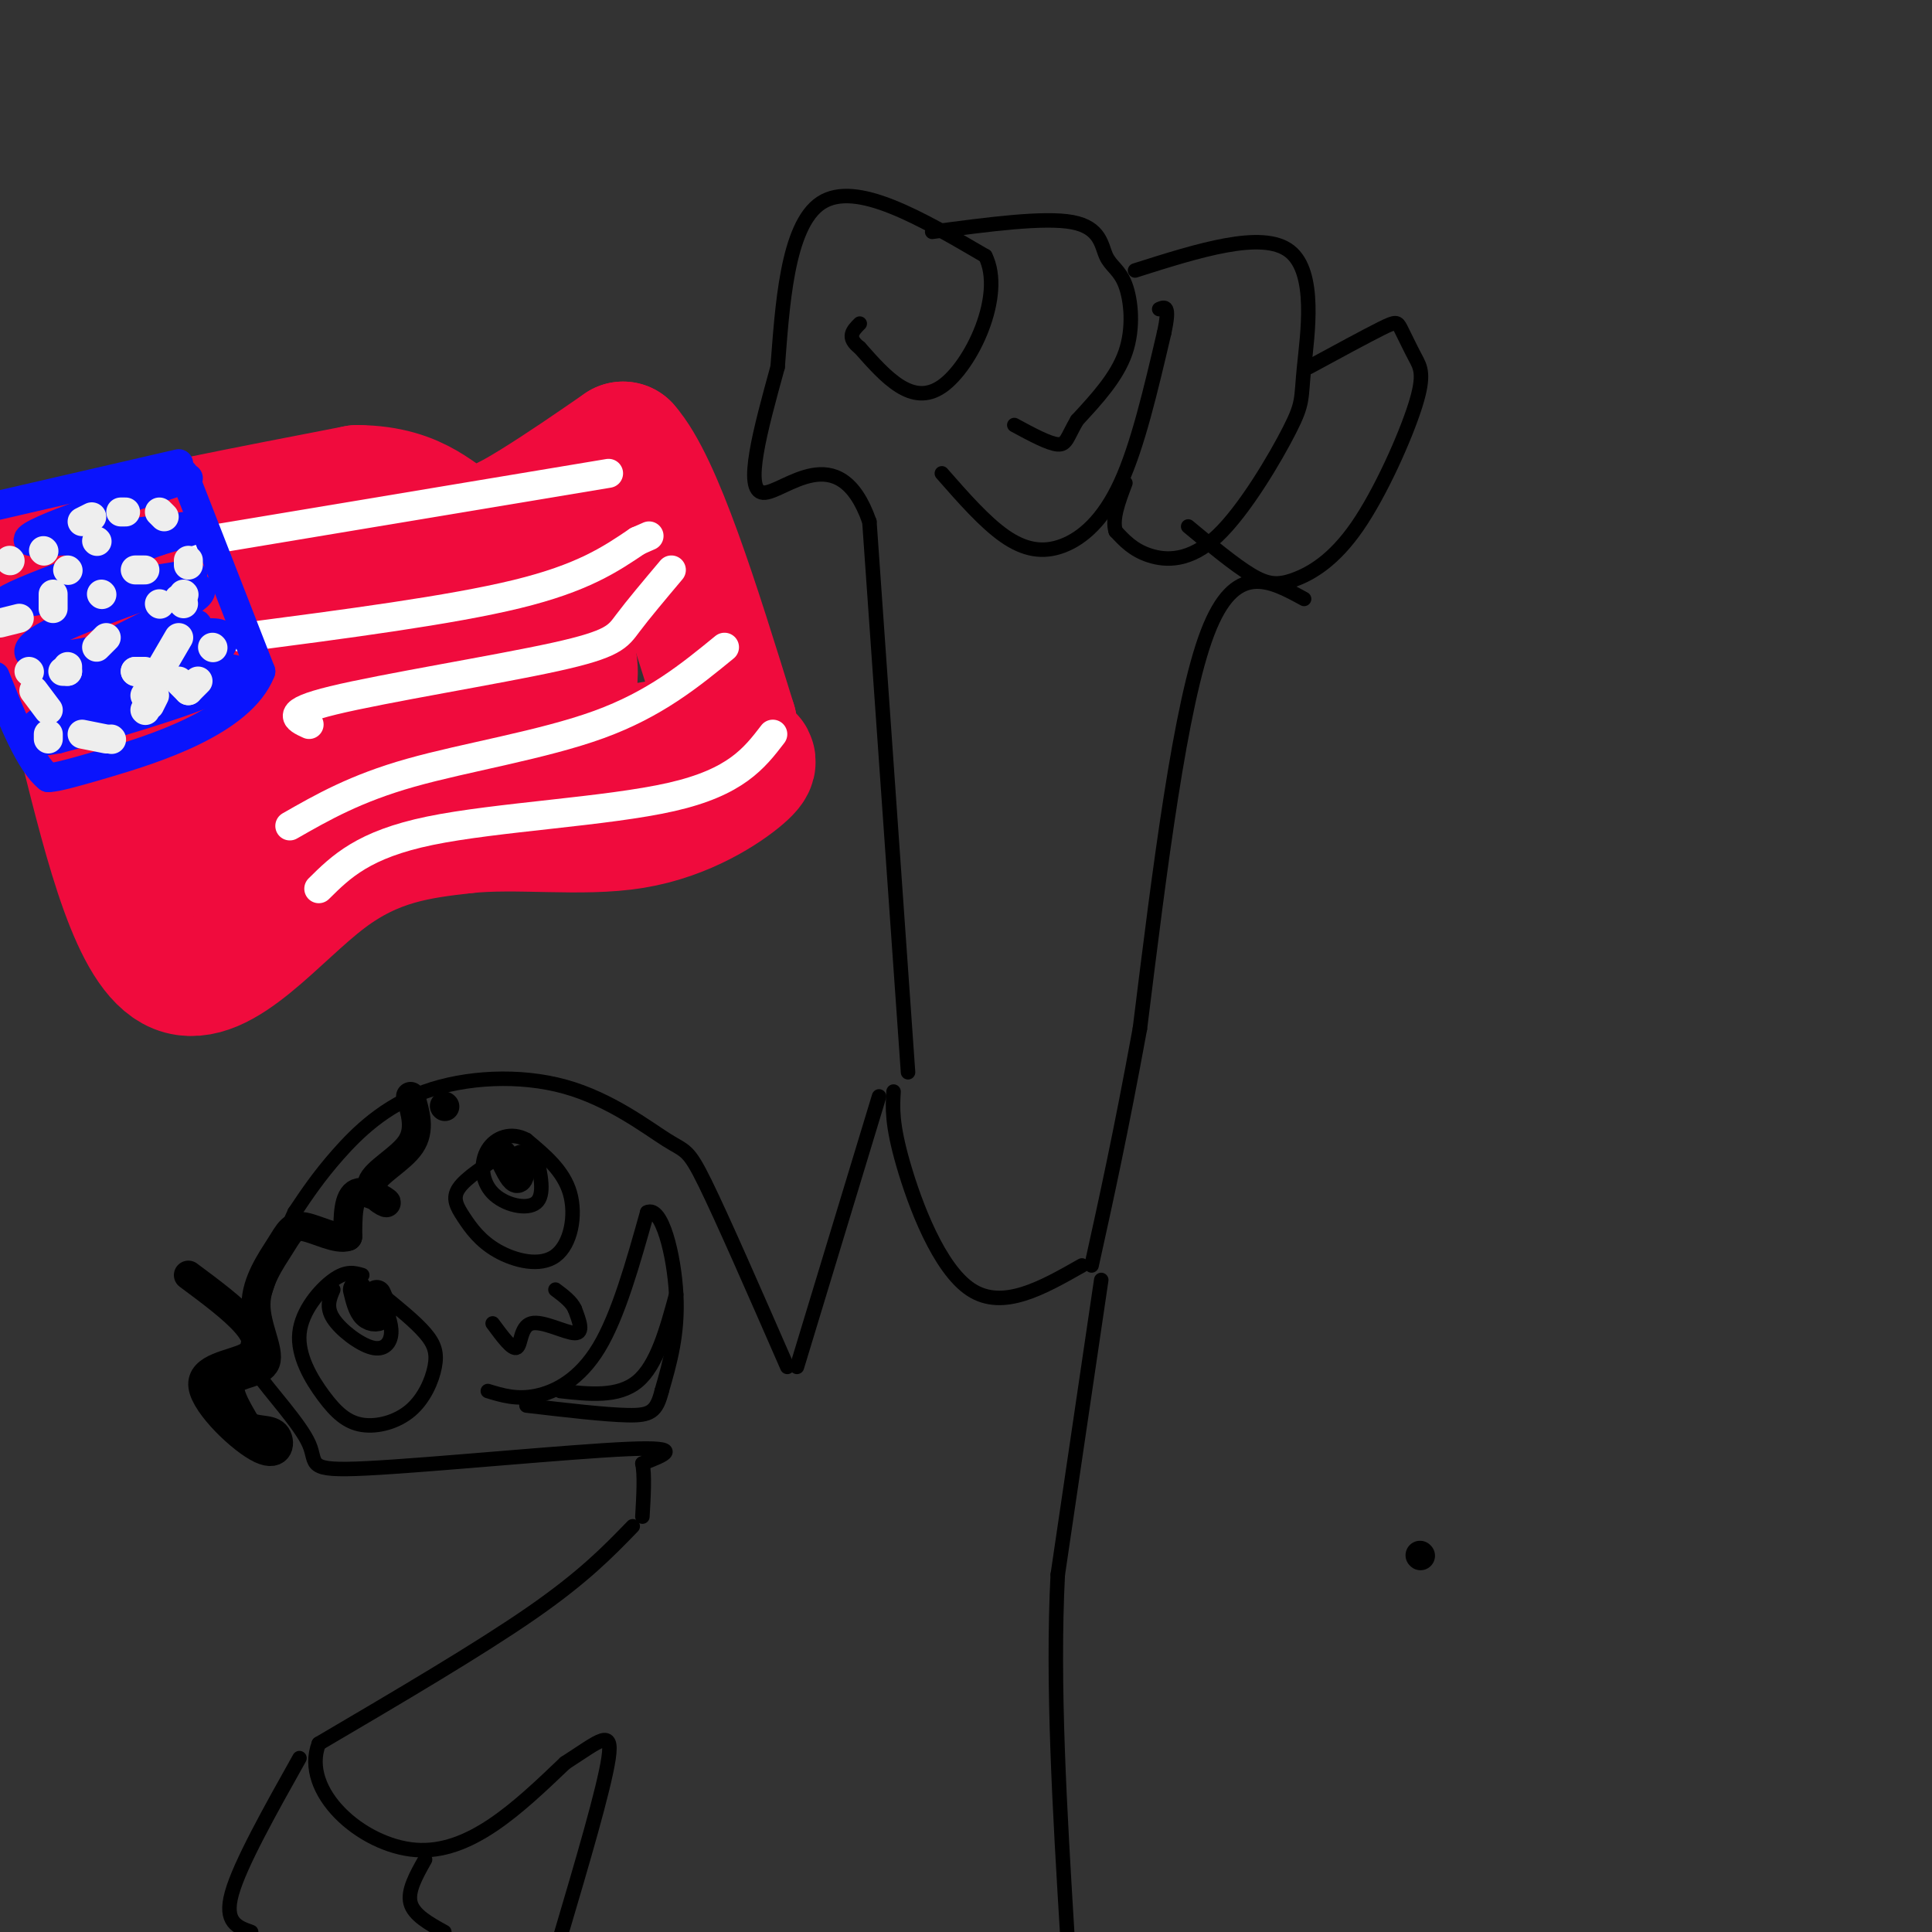 <svg viewBox='0 0 400 400' version='1.1' xmlns='http://www.w3.org/2000/svg' xmlns:xlink='http://www.w3.org/1999/xlink'><rect x="0" y="0" width="400" height="400" fill="#333333" stroke="none"/><g fill='none' stroke='#000000' stroke-width='3' stroke-linecap='round' stroke-linejoin='round'><path d='M188,222c0.000,0.000 -8.000,-114.000 -8,-114'/><path d='M180,108c-6.267,-17.911 -17.933,-5.689 -22,-6c-4.067,-0.311 -0.533,-13.156 3,-26'/><path d='M161,76c0.956,-12.089 1.844,-29.311 9,-34c7.156,-4.689 20.578,3.156 34,11'/><path d='M204,53c4.044,8.067 -2.844,22.733 -9,27c-6.156,4.267 -11.578,-1.867 -17,-8'/><path d='M178,72c-2.833,-2.167 -1.417,-3.583 0,-5'/><path d='M193,48c11.569,-1.545 23.139,-3.091 29,-2c5.861,1.091 6.014,4.818 7,7c0.986,2.182 2.804,2.818 4,6c1.196,3.182 1.770,8.909 0,14c-1.770,5.091 -5.885,9.545 -10,14'/><path d='M223,87c-2.044,3.467 -2.156,5.133 -4,5c-1.844,-0.133 -5.422,-2.067 -9,-4'/><path d='M195,98c4.440,5.065 8.881,10.131 13,13c4.119,2.869 7.917,3.542 12,2c4.083,-1.542 8.452,-5.298 12,-13c3.548,-7.702 6.274,-19.351 9,-31'/><path d='M241,69c1.333,-6.000 0.167,-5.500 -1,-5'/><path d='M235,56c13.189,-4.182 26.378,-8.364 32,-4c5.622,4.364 3.678,17.274 3,24c-0.678,6.726 -0.089,7.267 -3,13c-2.911,5.733 -9.322,16.659 -15,22c-5.678,5.341 -10.622,5.097 -14,4c-3.378,-1.097 -5.189,-3.049 -7,-5'/><path d='M231,110c-0.833,-2.500 0.583,-6.250 2,-10'/><path d='M271,76c5.958,-3.232 11.916,-6.464 15,-8c3.084,-1.536 3.292,-1.374 4,0c0.708,1.374 1.914,3.962 3,6c1.086,2.038 2.051,3.527 0,10c-2.051,6.473 -7.117,17.931 -12,25c-4.883,7.069 -9.584,9.749 -13,11c-3.416,1.251 -5.547,1.072 -9,-1c-3.453,-2.072 -8.226,-6.036 -13,-10'/><path d='M270,124c-7.167,-3.917 -14.333,-7.833 -20,7c-5.667,14.833 -9.833,48.417 -14,82'/><path d='M236,213c-4.000,21.833 -7.000,35.417 -10,49'/><path d='M185,226c-0.200,3.333 -0.400,6.667 2,15c2.400,8.333 7.400,21.667 14,26c6.600,4.333 14.800,-0.333 23,-5'/><path d='M182,227c0.000,0.000 -17.000,56.000 -17,56'/><path d='M163,283c-6.715,-15.361 -13.431,-30.721 -17,-38c-3.569,-7.279 -3.992,-6.475 -8,-9c-4.008,-2.525 -11.600,-8.378 -21,-11c-9.400,-2.622 -20.608,-2.014 -29,1c-8.392,3.014 -13.969,8.432 -18,13c-4.031,4.568 -6.515,8.284 -9,12'/><path d='M61,251c-3.016,6.389 -6.058,16.360 -8,22c-1.942,5.640 -2.786,6.948 0,11c2.786,4.052 9.200,10.849 11,15c1.800,4.151 -1.015,5.656 12,5c13.015,-0.656 41.862,-3.473 54,-4c12.138,-0.527 7.569,1.237 3,3'/><path d='M133,303c0.500,2.333 0.250,6.667 0,11'/><path d='M75,264c-1.638,-0.480 -3.275,-0.959 -6,1c-2.725,1.959 -6.537,6.357 -7,11c-0.463,4.643 2.421,9.533 5,13c2.579,3.467 4.851,5.512 8,6c3.149,0.488 7.174,-0.581 10,-3c2.826,-2.419 4.453,-6.190 5,-9c0.547,-2.810 0.013,-4.660 -2,-7c-2.013,-2.340 -5.507,-5.170 -9,-8'/><path d='M101,288c3.000,0.911 6.000,1.822 10,1c4.000,-0.822 9.000,-3.378 13,-10c4.000,-6.622 7.000,-17.311 10,-28'/><path d='M134,251c3.022,-1.467 5.578,8.867 6,17c0.422,8.133 -1.289,14.067 -3,20'/><path d='M137,288c-1.089,4.311 -2.311,5.089 -7,5c-4.689,-0.089 -12.844,-1.044 -21,-2'/><path d='M116,288c6.000,0.667 12.000,1.333 16,-2c4.000,-3.333 6.000,-10.667 8,-18'/><path d='M104,239c-3.792,2.460 -7.584,4.921 -9,7c-1.416,2.079 -0.457,3.778 1,6c1.457,2.222 3.411,4.967 7,7c3.589,2.033 8.812,3.355 12,1c3.188,-2.355 4.339,-8.387 3,-13c-1.339,-4.613 -5.170,-7.806 -9,-11'/><path d='M109,236c-3.121,-1.730 -6.424,-0.557 -8,2c-1.576,2.557 -1.424,6.496 1,9c2.424,2.504 7.121,3.573 9,2c1.879,-1.573 0.939,-5.786 0,-10'/><path d='M69,267c-0.774,1.810 -1.548,3.619 0,6c1.548,2.381 5.417,5.333 8,6c2.583,0.667 3.881,-0.952 4,-3c0.119,-2.048 -0.940,-4.524 -2,-7'/><path d='M102,274c2.042,2.768 4.083,5.536 5,5c0.917,-0.536 0.708,-4.375 3,-5c2.292,-0.625 7.083,1.964 9,2c1.917,0.036 0.958,-2.482 0,-5'/><path d='M119,271c-0.667,-1.500 -2.333,-2.750 -4,-4'/><path d='M131,316c-5.083,5.250 -10.167,10.500 -21,18c-10.833,7.500 -27.417,17.250 -44,27'/><path d='M66,361c-3.778,9.889 8.778,21.111 20,22c11.222,0.889 21.111,-8.556 31,-18'/><path d='M117,365c7.267,-4.667 9.933,-7.333 9,-1c-0.933,6.333 -5.467,21.667 -10,37'/><path d='M228,265c0.000,0.000 -9.000,61.000 -9,61'/><path d='M219,326c-1.167,22.667 0.417,48.833 2,75'/><path d='M62,364c-6.167,11.000 -12.333,22.000 -14,28c-1.667,6.000 1.167,7.000 4,8'/><path d='M88,385c-1.833,3.250 -3.667,6.500 -3,9c0.667,2.500 3.833,4.250 7,6'/></g>
<g fill='none' stroke='#F00B3D' stroke-width='28' stroke-linecap='round' stroke-linejoin='round'><path d='M18,154c5.333,21.311 10.667,42.622 19,46c8.333,3.378 19.667,-11.178 30,-19c10.333,-7.822 19.667,-8.911 29,-10'/><path d='M96,171c11.095,-1.214 24.333,0.750 35,-1c10.667,-1.750 18.762,-7.214 22,-10c3.238,-2.786 1.619,-2.893 0,-3'/><path d='M18,152c-5.917,-12.333 -11.833,-24.667 -12,-31c-0.167,-6.333 5.417,-6.667 11,-7'/><path d='M17,114c11.333,-3.167 34.167,-7.583 57,-12'/><path d='M74,102c12.833,0.107 16.417,6.375 21,8c4.583,1.625 10.167,-1.393 16,-5c5.833,-3.607 11.917,-7.804 18,-12'/><path d='M129,93c6.667,7.500 14.333,32.250 22,57'/><path d='M151,150c-16.278,10.164 -67.971,7.075 -90,6c-22.029,-1.075 -14.392,-0.136 -12,6c2.392,6.136 -0.459,17.467 -5,14c-4.541,-3.467 -10.770,-21.734 -17,-40'/><path d='M27,136c-2.424,-7.552 0.016,-6.432 2,-5c1.984,1.432 3.511,3.178 21,1c17.489,-2.178 50.939,-8.279 64,-11c13.061,-2.721 5.732,-2.063 3,0c-2.732,2.063 -0.866,5.532 1,9'/><path d='M118,130c-0.179,5.464 -1.125,14.624 -1,16c0.125,1.376 1.322,-5.033 1,-8c-0.322,-2.967 -2.164,-2.491 -12,0c-9.836,2.491 -27.668,6.997 -40,9c-12.332,2.003 -19.166,1.501 -26,1'/><path d='M40,148c4.489,-1.400 28.711,-5.400 44,-7c15.289,-1.600 21.644,-0.800 28,0'/></g>
<g fill='none' stroke='#FFFFFF' stroke-width='6' stroke-linecap='round' stroke-linejoin='round'><path d='M42,112c0.000,0.000 84.000,-14.000 84,-14'/><path d='M50,132c21.667,-2.833 43.333,-5.667 57,-9c13.667,-3.333 19.333,-7.167 25,-11'/><path d='M132,112c4.167,-1.833 2.083,-0.917 0,0'/><path d='M139,118c-3.446,4.095 -6.893,8.190 -9,11c-2.107,2.810 -2.875,4.333 -15,7c-12.125,2.667 -35.607,6.476 -46,9c-10.393,2.524 -7.696,3.762 -5,5'/><path d='M150,134c-7.200,5.889 -14.400,11.778 -26,16c-11.600,4.222 -27.600,6.778 -39,10c-11.400,3.222 -18.200,7.111 -25,11'/><path d='M160,152c-3.822,4.978 -7.644,9.956 -21,13c-13.356,3.044 -36.244,4.156 -50,7c-13.756,2.844 -18.378,7.422 -23,12'/></g>
<g fill='none' stroke='#0A14FD' stroke-width='6' stroke-linecap='round' stroke-linejoin='round'><path d='M38,98c0.000,0.000 16.000,41.000 16,41'/><path d='M54,139c-4.089,10.467 -22.311,16.133 -32,19c-9.689,2.867 -10.844,2.933 -12,3'/><path d='M10,161c-3.833,-3.000 -7.417,-12.000 -11,-21'/><path d='M37,96c0.000,0.000 -39.000,9.000 -39,9'/><path d='M39,99c-17.600,5.889 -35.200,11.778 -33,13c2.200,1.222 24.200,-2.222 32,-3c7.800,-0.778 1.400,1.111 -5,3'/><path d='M33,112c-10.668,3.901 -34.836,12.153 -32,13c2.836,0.847 32.678,-5.711 38,-6c5.322,-0.289 -13.875,5.691 -24,10c-10.125,4.309 -11.179,6.945 -6,7c5.179,0.055 16.589,-2.473 28,-5'/><path d='M37,131c5.266,-1.302 4.429,-2.057 2,-2c-2.429,0.057 -6.452,0.927 -11,3c-4.548,2.073 -9.622,5.348 -13,8c-3.378,2.652 -5.060,4.679 -3,6c2.060,1.321 7.862,1.934 13,1c5.138,-0.934 9.612,-3.416 13,-6c3.388,-2.584 5.692,-5.270 0,-4c-5.692,1.270 -19.379,6.496 -26,10c-6.621,3.504 -6.178,5.287 -5,6c1.178,0.713 3.089,0.357 5,0'/><path d='M12,153c8.449,-2.161 27.073,-7.564 34,-11c6.927,-3.436 2.157,-4.904 -6,-2c-8.157,2.904 -19.702,10.180 -20,11c-0.298,0.820 10.651,-4.818 18,-10c7.349,-5.182 11.100,-9.909 6,-10c-5.100,-0.091 -19.050,4.455 -33,9'/><path d='M11,140c0.548,-1.485 18.418,-9.699 26,-14c7.582,-4.301 4.878,-4.689 -2,-5c-6.878,-0.311 -17.929,-0.545 -20,-2c-2.071,-1.455 4.837,-4.130 7,-6c2.163,-1.870 -0.418,-2.935 -3,-4'/></g>
<g fill='none' stroke='#EEEEEE' stroke-width='6' stroke-linecap='round' stroke-linejoin='round'><path d='M2,116c0.000,0.000 0.100,0.100 0.1,0.1'/><path d='M9,114c0.000,0.000 0.100,0.100 0.1,0.1'/><path d='M11,123c0.000,0.000 0.000,3.000 0,3'/><path d='M20,112c0.000,0.000 0.100,0.100 0.1,0.1'/><path d='M17,108c0.000,0.000 2.000,-1.000 2,-1'/><path d='M25,106c0.000,0.000 1.000,0.000 1,0'/><path d='M33,106c0.000,0.000 1.000,1.000 1,1'/><path d='M39,116c0.000,0.000 0.000,1.000 0,1'/><path d='M30,118c0.000,0.000 -2.000,0.000 -2,0'/><path d='M14,118c0.000,0.000 0.100,0.100 0.1,0.1'/><path d='M22,132c0.000,0.000 -2.000,2.000 -2,2'/><path d='M6,139c0.000,0.000 0.100,0.100 0.1,0.1'/><path d='M7,143c0.000,0.000 3.000,4.000 3,4'/><path d='M10,152c0.000,0.000 0.000,1.000 0,1'/><path d='M17,152c0.000,0.000 5.000,1.000 5,1'/><path d='M23,153c0.000,0.000 0.100,0.100 0.1,0.1'/><path d='M28,139c0.000,0.000 0.100,0.100 0.1,0.1'/><path d='M28,139c0.000,0.000 2.000,0.000 2,0'/><path d='M37,141c0.000,0.000 2.000,2.000 2,2'/><path d='M39,143c0.000,0.000 2.000,-2.000 2,-2'/><path d='M44,134c0.000,0.000 0.100,0.100 0.1,0.1'/><path d='M32,144c0.000,0.000 -1.000,2.000 -1,2'/><path d='M30,147c0.000,0.000 0.100,0.100 0.1,0.1'/><path d='M30,144c0.000,0.000 7.000,-12.000 7,-12'/><path d='M38,125c0.000,0.000 -1.000,-1.000 -1,-1'/><path d='M21,123c0.000,0.000 0.100,0.100 0.1,0.1'/><path d='M14,138c0.000,0.000 0.000,1.000 0,1'/><path d='M14,139c0.000,0.000 -1.000,0.000 -1,0'/><path d='M-1,129c0.000,0.000 0.100,0.100 0.1,0.1'/><path d='M0,129c0.000,0.000 4.000,-1.000 4,-1'/><path d='M38,123c0.000,0.000 0.100,0.100 0.1,0.1'/><path d='M33,125c0.000,0.000 0.100,0.100 0.1,0.1'/></g>
<g fill='none' stroke='#000000' stroke-width='6' stroke-linecap='round' stroke-linejoin='round'><path d='M294,322c0.000,0.000 0.100,0.100 0.1,0.1'/><path d='M104,239c1.167,2.417 2.333,4.833 3,5c0.667,0.167 0.833,-1.917 1,-4'/><path d='M74,267c0.489,2.022 0.978,4.044 2,5c1.022,0.956 2.578,0.844 3,0c0.422,-0.844 -0.289,-2.422 -1,-4'/><path d='M92,229c0.000,0.000 0.100,0.100 0.1,0.1'/><path d='M85,227c1.041,3.472 2.083,6.944 0,10c-2.083,3.056 -7.290,5.695 -8,8c-0.710,2.305 3.078,4.274 3,4c-0.078,-0.274 -4.022,-2.793 -6,-2c-1.978,0.793 -1.989,4.896 -2,9'/><path d='M72,256c-2.143,0.842 -6.501,-1.553 -9,-2c-2.499,-0.447 -3.139,1.054 -5,4c-1.861,2.946 -4.942,7.336 -5,12c-0.058,4.664 2.907,9.602 2,12c-0.907,2.398 -5.688,2.257 -7,4c-1.312,1.743 0.844,5.372 3,9'/><path d='M51,295c1.774,1.472 4.708,0.653 6,2c1.292,1.347 0.943,4.861 -3,3c-3.943,-1.861 -11.480,-9.097 -12,-13c-0.520,-3.903 5.975,-4.474 9,-6c3.025,-1.526 2.578,-4.007 0,-7c-2.578,-2.993 -7.289,-6.496 -12,-10'/></g>
</svg>